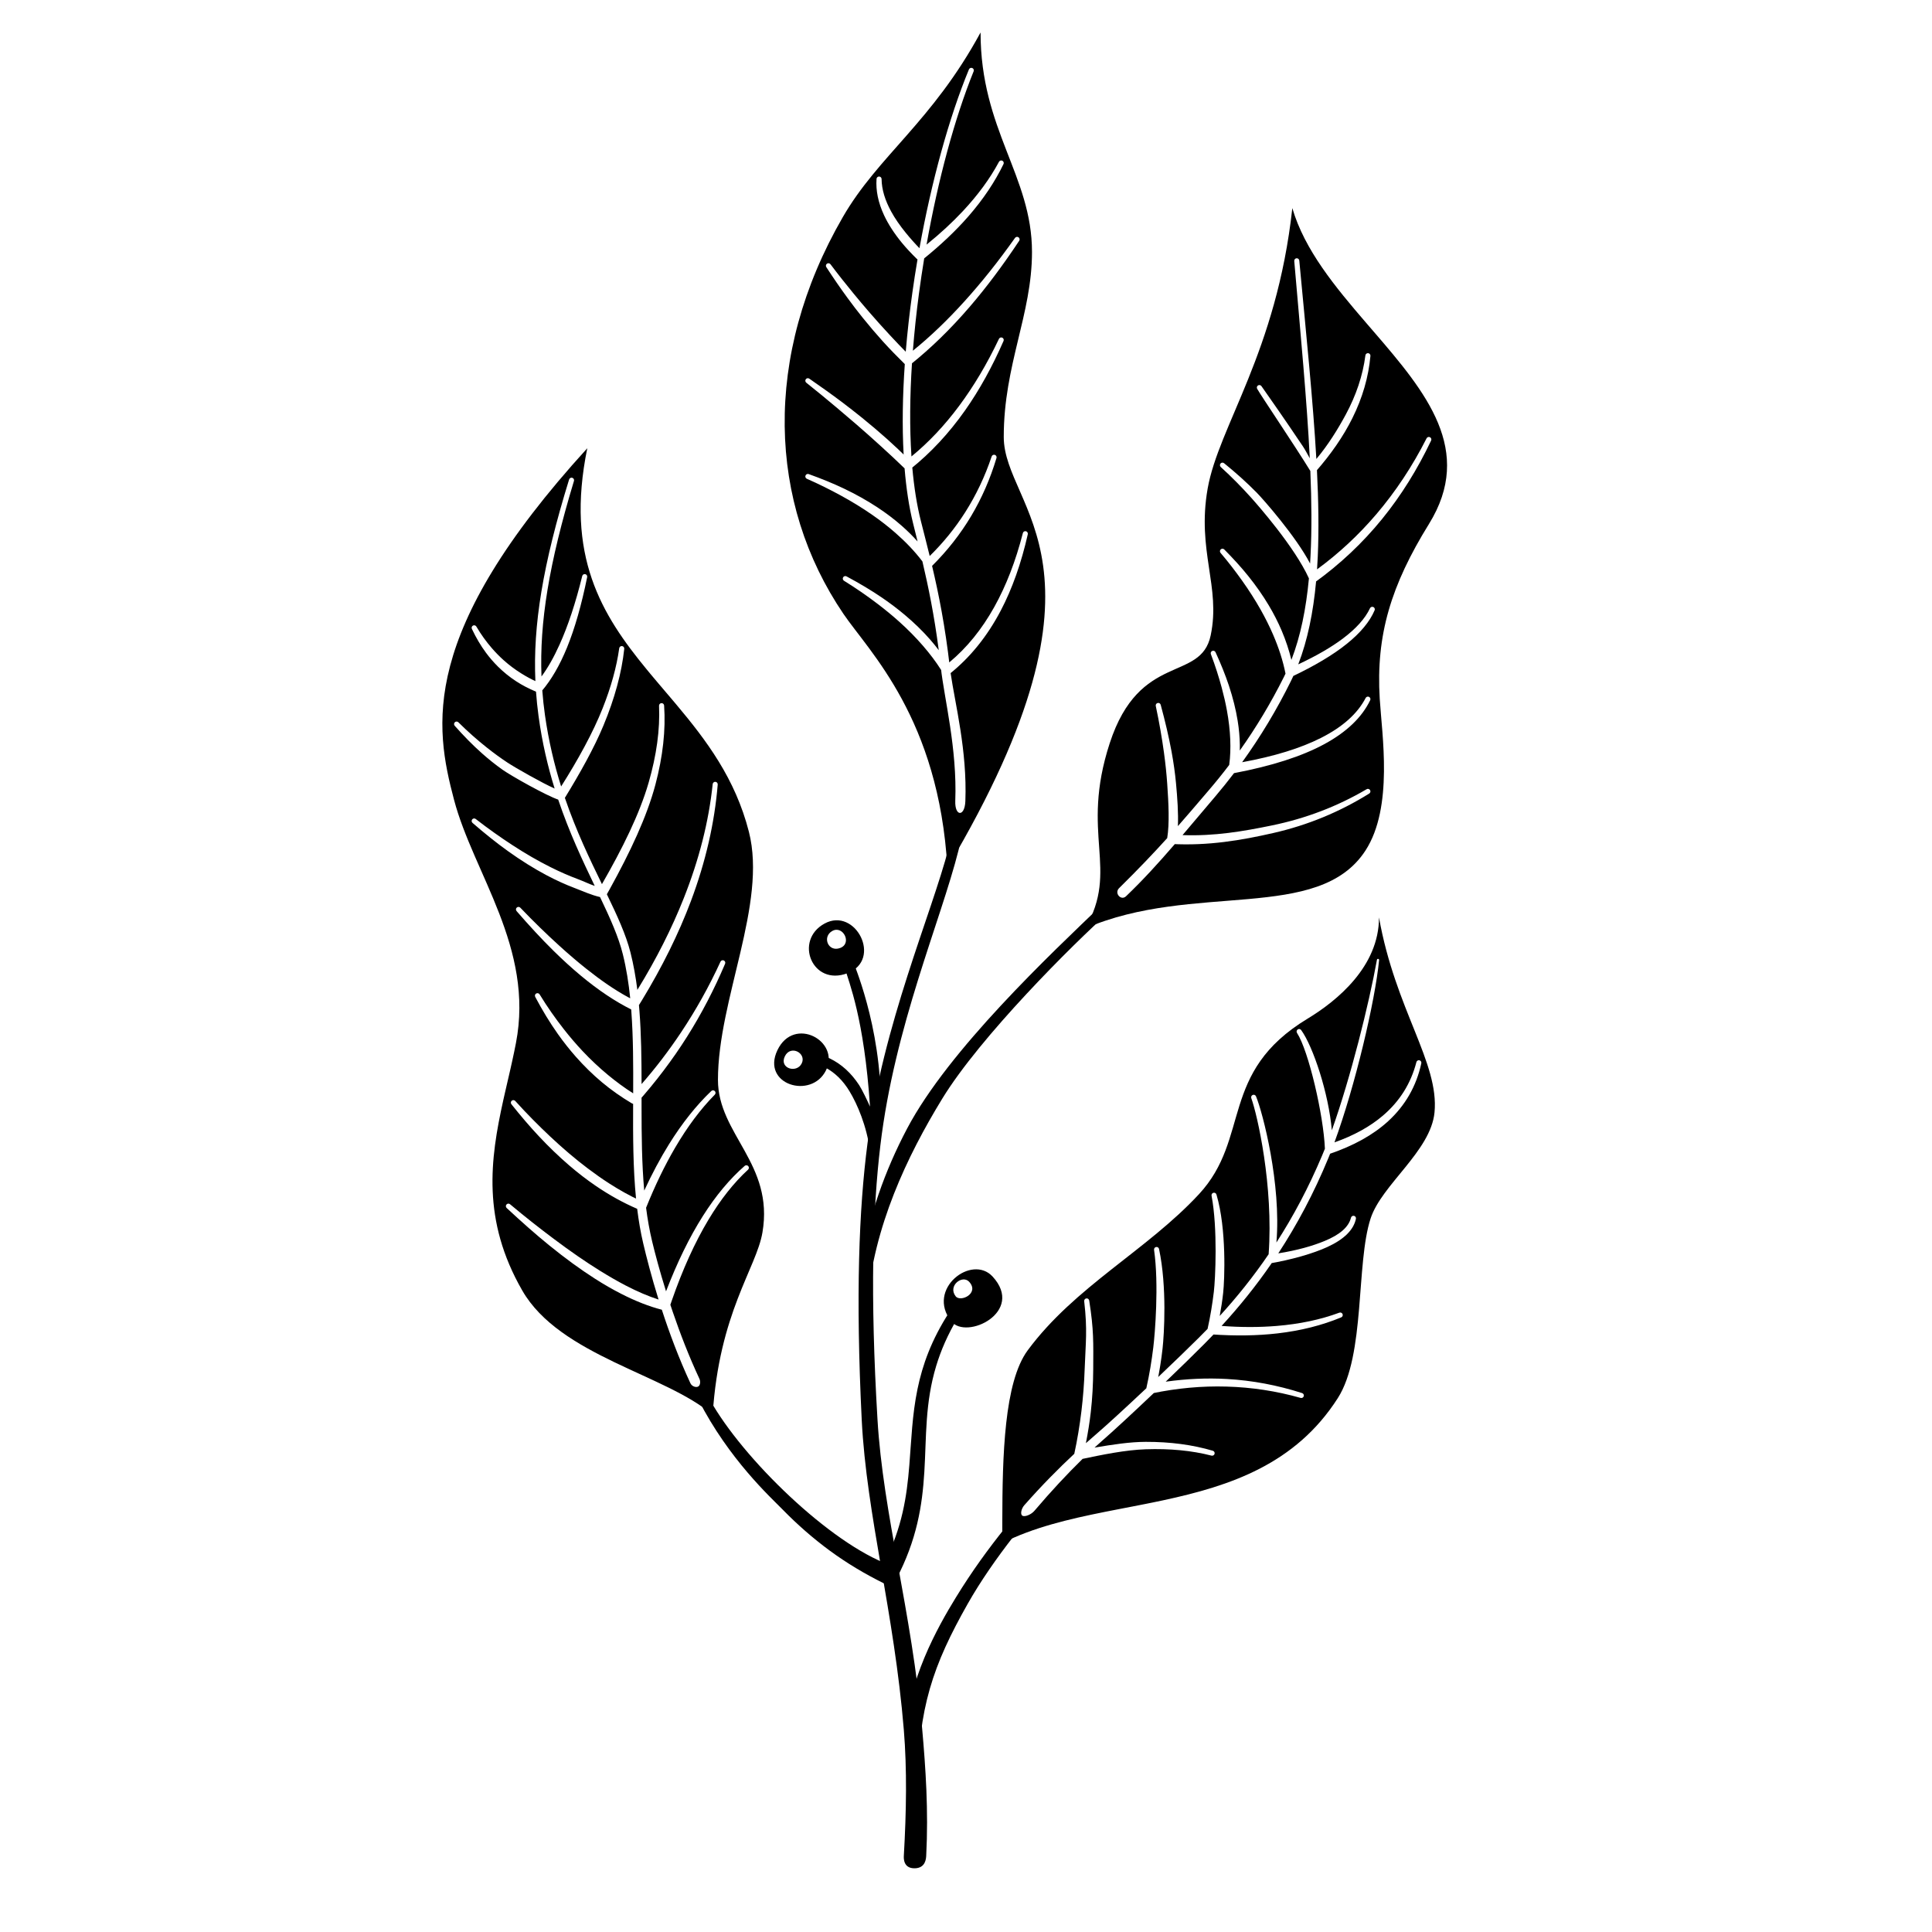 <?xml version="1.0" encoding="UTF-8"?>
<!-- Uploaded to: ICON Repo, www.svgrepo.com, Generator: ICON Repo Mixer Tools -->
<svg fill="#000000" width="800px" height="800px" version="1.1" viewBox="144 144 512 512" xmlns="http://www.w3.org/2000/svg">
 <g>
  <path d="m403.86 152.61c0 25.797 13.629 37.953 13.629 58.168 0 16.59-7.484 29.867-7.484 49.012 0 19.148 32.809 33.812-14.938 114.21-2.258-39.57-20.738-57.293-27.543-67.312-19.953-29.375-21.512-68.191-0.18-105.14 9.418-16.316 23.648-25.234 36.516-48.941zm-3.078 9.777c-5.281 12.781-9.93 29.719-13.113 47.387l0.289 0.301c-1.457-1.48-2.75-2.941-3.906-4.363-1.578-1.941-2.875-3.812-3.879-5.652-1.617-2.969-2.508-5.809-2.543-8.59 0.008-0.371-0.285-0.68-0.652-0.688-0.371-0.012-0.68 0.281-0.688 0.652-0.211 3.031 0.426 6.234 1.984 9.582 1.113 2.387 2.699 4.848 4.762 7.359 1.156 1.402 2.484 2.809 3.941 4.242l0.172 0.141c-0.5 2.93-0.957 5.879-1.367 8.824-0.734 5.242-1.324 10.484-1.75 15.637l0.676 0.688c-1.645-1.648-3.266-3.359-4.887-5.102-1.824-1.965-3.644-3.984-5.445-6.066-1.41-1.629-2.812-3.293-4.207-4.992-2.047-2.492-4.082-5.047-6.074-7.707-0.215-0.305-0.633-0.375-0.938-0.164-0.301 0.211-0.375 0.629-0.164 0.934 1.832 2.809 3.691 5.531 5.613 8.148 1.312 1.797 2.652 3.543 4.019 5.242 1.75 2.172 3.535 4.273 5.359 6.293 1.875 2.066 3.805 4.035 5.746 5.945l0.051 0.043c-0.586 8.402-0.719 16.52-0.309 23.961l1.227 1.191c-1.777-1.746-3.625-3.504-5.574-5.25-2.109-1.887-4.332-3.766-6.648-5.648-1.773-1.43-3.602-2.863-5.496-4.289-2.711-2.035-5.547-4.051-8.492-6.086-0.297-0.223-0.715-0.16-0.938 0.137-0.219 0.297-0.156 0.719 0.141 0.938 2.789 2.211 5.453 4.418 8.035 6.586 1.801 1.512 3.555 3.008 5.266 4.488 2.231 1.934 4.379 3.852 6.453 5.738 2.18 1.984 4.285 3.93 6.277 5.879 0.438 5.293 1.172 10.188 2.246 14.535 0.391 1.586 0.793 3.191 1.199 4.832-1.281-1.434-2.68-2.816-4.195-4.148-1.969-1.73-4.133-3.371-6.488-4.918-2.695-1.77-5.637-3.422-8.832-4.949-2.898-1.383-6.012-2.641-9.312-3.832-0.348-0.137-0.738 0.031-0.871 0.375-0.137 0.344 0.027 0.734 0.375 0.871 3.164 1.387 6.113 2.863 8.895 4.379 3.023 1.648 5.816 3.363 8.395 5.156 2.227 1.547 4.285 3.148 6.18 4.809 2.727 2.387 5.121 4.891 7.137 7.555 1.566 6.664 3.113 14.152 4.328 23.516-0.73-0.973-1.508-1.934-2.34-2.879-1.965-2.238-4.195-4.402-6.68-6.488-1.832-1.539-3.805-3.035-5.918-4.484-2.902-1.984-6.07-3.871-9.492-5.703-0.316-0.184-0.73-0.074-0.914 0.246s-0.074 0.73 0.246 0.918c3.246 2.008 6.223 4.078 8.977 6.18 1.984 1.516 3.844 3.043 5.578 4.598 2.332 2.086 4.43 4.219 6.312 6.387 1.836 2.117 3.473 4.269 4.867 6.481l-0.07-0.543c0.879 8 4.344 21.406 3.812 35.227-0.16 4.16 2.508 4.316 2.672 0.078 0.516-13.418-2.727-25.793-3.906-33.949l-0.277 0.223c5.426-4.34 9.965-9.926 13.566-16.793 3.055-5.824 5.434-12.562 7.16-20.215 0.086-0.363-0.137-0.723-0.496-0.809-0.359-0.09-0.723 0.133-0.809 0.492-1.906 7.445-4.445 13.973-7.582 19.598-3.289 5.894-7.254 10.793-11.918 14.668l0.141 1.219c-1.25-10.902-2.949-19.387-4.699-26.797l-0.039 0.043c4.062-4.039 7.535-8.449 10.395-13.25 2.828-4.75 5.062-9.875 6.711-15.375 0.109-0.352-0.086-0.73-0.438-0.844-0.352-0.113-0.73 0.086-0.844 0.438-1.777 5.316-4.125 10.242-7.023 14.801-2.656 4.176-5.785 8.035-9.391 11.574-0.785-3.211-1.57-6.238-2.32-9.207-1.082-4.258-1.832-9.051-2.293-14.238l-0.406 0.332c5.289-4.234 10.098-9.383 14.391-15.477 3.797-5.394 7.188-11.531 10.191-18.391 0.152-0.332 0.004-0.73-0.328-0.887-0.34-0.152-0.738-0.004-0.891 0.332-3.16 6.66-6.695 12.578-10.574 17.789-3.848 5.168-8.043 9.625-12.605 13.359-0.508-7.629-0.426-16 0.137-24.684l-0.312 0.258c5.312-4.254 10.547-9.332 15.656-15.281 4.438-5.164 8.785-10.984 13.066-17.438 0.207-0.305 0.129-0.723-0.176-0.934-0.305-0.207-0.723-0.129-0.934 0.176-4.43 6.258-8.922 11.875-13.457 16.875-4.488 4.957-9.016 9.297-13.602 13.008 0.391-4.984 0.93-10.047 1.605-15.117 0.414-3.125 0.883-6.25 1.395-9.359l-0.301 0.25c4.625-3.731 8.656-7.531 12.051-11.43 3.906-4.484 6.984-9.09 9.258-13.789 0.168-0.328 0.035-0.734-0.293-0.902-0.328-0.164-0.734-0.035-0.902 0.293-2.398 4.484-5.598 8.82-9.555 13.055-2.82 3.016-6.023 5.981-9.633 8.883 3.035-17.129 7.438-33.492 12.477-45.926 0.141-0.344-0.023-0.734-0.367-0.875-0.344-0.141-0.734 0.027-0.875 0.367z"/>
  <path d="m486.48 199.15c3.231 11.102 11.391 20.926 19.586 30.438l2.047 2.375c13.84 16.047 26.621 31.438 14.578 50.895-10.055 16.242-14.078 29.434-13.047 46.316 0.582 9.539 3.664 28.734-3.773 40.215-12.453 19.219-45.637 8.219-74.281 20.656 9.18-15.848-1.445-24.715 6.496-49.078 7.941-24.363 24.125-16.07 26.758-28.59 2.723-12.934-3.711-22.332-0.805-38.891 2.91-16.562 18.266-36.117 22.441-74.336zm2.723 63.023c-1.098-1.637-2.293-3.398-3.586-5.297-0.918-1.344-1.883-2.75-2.902-4.219-1.375-1.988-2.856-4.078-4.402-6.305-0.199-0.312-0.617-0.406-0.93-0.207s-0.402 0.613-0.203 0.926c1.32 2.281 9.887 14.914 14.074 21.738 0.34 8.09 0.402 15.578 0.047 22.477-0.035 0.688-0.074 1.367-0.117 2.047-3.723-7.16-12.445-17.059-14.121-18.758-2.668-2.711-5.562-5.301-8.66-7.812-0.285-0.242-0.707-0.211-0.945 0.07-0.242 0.277-0.211 0.703 0.07 0.945 2.902 2.644 5.586 5.375 8.082 8.16 1.637 1.832 11.445 12.934 15.266 21.336-0.758 8.102-2.215 15.297-4.644 21.605-0.625-2.578-1.477-5.156-2.57-7.731-0.965-2.266-2.117-4.531-3.461-6.777-1.559-2.602-3.367-5.191-5.43-7.754-1.891-2.352-4.012-4.664-6.312-6.988-0.25-0.273-0.676-0.289-0.949-0.039-0.27 0.25-0.289 0.676-0.039 0.945 2.09 2.445 3.957 4.894 5.68 7.312 1.852 2.602 3.496 5.18 4.945 7.746 1.234 2.191 2.324 4.371 3.262 6.543 1.5 3.469 2.633 6.918 3.312 10.383l-0.453 0.938c-3.414 6.82-7.301 13.301-11.66 19.438 0.016-0.496 0.02-0.996 0.012-1.5-0.031-2.062-0.223-4.203-0.582-6.414-0.48-2.965-1.25-6.062-2.32-9.293-0.945-2.844-2.133-5.777-3.531-8.824-0.141-0.344-0.535-0.504-0.875-0.363-0.344 0.145-0.504 0.535-0.359 0.879 1.164 3.078 2.102 6.039 2.871 8.883 0.559 2.074 1.016 4.078 1.371 6.023 0.488 2.652 0.777 5.188 0.879 7.613 0.098 2.379 0.023 4.652-0.27 6.816-1.746 2.301-3.562 4.551-5.449 6.75-0.711 0.828-1.406 1.645-2.102 2.457l-1.383 1.617-1.383 1.613c-1.074 1.25-2.16 2.504-3.285 3.781 0.148-3.402-0.133-7.477-0.5-11.383-0.246-2.644-0.641-5.449-1.184-8.406-0.711-3.852-1.68-7.965-2.867-12.352-0.086-0.359-0.449-0.582-0.809-0.492-0.359 0.082-0.582 0.445-0.496 0.809 0.938 4.394 1.641 8.516 2.168 12.355 0.398 2.922 0.688 5.68 0.863 8.277 0.359 5.168 0.625 10.469-0.004 14.367-3.523 3.894-7.559 8.148-12.754 13.266-1.34 1.316 0.504 3.43 1.852 2.137 4.516-4.328 8.422-8.613 12.914-13.812l-0.867-0.035c9.699 0.52 18.465-0.961 27.035-2.922 9.098-2.082 17.543-5.574 25.355-10.441 0.312-0.191 0.414-0.605 0.223-0.918-0.191-0.32-0.605-0.422-0.918-0.227-7.773 4.57-16.141 7.75-25.094 9.594-7.59 1.566-15.27 2.875-23.684 2.562 2.606-3.051 5.445-6.43 8.727-10.301 1.695-2 3.336-4.039 4.914-6.117l0.059-0.012c9.918-1.879 17.891-4.434 23.895-7.688 5.922-3.215 9.957-7.102 12.129-11.617 0.164-0.328 0.031-0.734-0.301-0.898-0.332-0.168-0.734-0.031-0.898 0.297-2.184 4.191-6.133 7.688-11.797 10.559-5.414 2.742-12.391 4.902-20.934 6.465 4.894-6.785 9.219-13.98 12.965-21.586 0.207-0.422 0.41-0.852 0.609-1.281l-0.488 0.23c6.109-2.891 11.004-5.805 14.668-8.754 3.637-2.926 6.078-5.887 7.348-8.863 0.152-0.336 0-0.734-0.336-0.883-0.34-0.152-0.734 0-0.887 0.336-1.293 2.742-3.703 5.41-7.199 8.035-3.09 2.316-7.027 4.594-11.812 6.828 2.481-6.422 3.973-13.734 4.731-21.965l-0.344 0.246c6.688-4.824 12.652-10.422 17.859-16.832 5.019-6.18 9.332-13.102 12.965-20.75 0.164-0.332 0.023-0.738-0.305-0.898-0.332-0.164-0.734-0.027-0.898 0.305-3.773 7.434-8.211 14.113-13.285 20.074-4.691 5.504-9.93 10.391-15.738 14.645 0.078-1.152 0.141-2.324 0.195-3.512 0.305-6.988 0.188-14.574-0.223-22.777l-0.363 0.418c4.102-4.672 7.363-9.391 9.746-14.184 2.699-5.426 4.285-10.93 4.789-16.5 0.039-0.367-0.227-0.699-0.594-0.738-0.367-0.043-0.699 0.227-0.738 0.594-0.691 5.348-2.453 10.578-5.231 15.727-2.039 3.769-4.613 7.961-7.766 11.719-0.879-15.398-2.68-32.895-4.523-52.582-0.035-0.367-0.359-0.641-0.73-0.609-0.367 0.035-0.637 0.363-0.605 0.73 1.688 19.566 3.352 36.965 4.117 52.277-0.598-1.062-1.234-2.281-1.898-3.277z"/>
  <path d="m509.45 387.14c4.344 24.449 15.988 38.469 14.711 51.66-0.984 10.246-14.016 19.152-16.938 28.109-3.914 12.008-1.344 36.145-8.703 47.629-11.215 17.508-28.492 23.246-46.305 27.066l-2.184 0.457-2.188 0.445c-0.363 0.07-0.727 0.145-1.094 0.215l-2.184 0.43c-1.094 0.211-2.188 0.422-3.277 0.633l-2.176 0.426-2.168 0.426c-9.734 1.945-19.152 4.16-27.328 8.297l0.004-5.625c0.027-17.52 0.484-37.012 6.738-45.465 12.516-16.926 31.57-26.465 45.387-41.379 13.812-14.902 5.191-32.242 28.781-46.508 7.766-4.695 18.922-13.801 18.922-26.816zm-0.543 11.195c-2.106 11.668-6.941 31.125-11.957 45.211-0.844-9.816-4.961-22.184-8.113-26.551-0.211-0.309-0.629-0.383-0.934-0.176-0.305 0.211-0.383 0.629-0.172 0.934 3.035 4.66 7.023 21.734 7.383 30.66-0.238 0.609-0.477 1.195-0.719 1.762-3.602 8.555-7.68 16.191-12.133 23.102 1.316-15.477-3.609-34.426-5.402-38.727-0.133-0.344-0.523-0.516-0.867-0.383-0.344 0.133-0.516 0.523-0.383 0.871 1.586 4.394 5.902 23.188 4.59 41.352-4.062 5.957-8.41 11.363-12.965 16.355 0.383-2.047 0.695-4.09 0.918-6.129 0.375-3.406 0.926-16.945-1.77-26.02-0.082-0.359-0.441-0.586-0.805-0.5-0.359 0.082-0.582 0.445-0.5 0.805 1.648 8.629 1.004 22.117 0.602 25.43-0.391 3.25-0.922 6.519-1.652 9.797l-0.004 0.031c-0.793 0.82-1.59 1.629-2.394 2.426-2.894 2.875-6.738 6.586-10.691 10.34l-0.312 1.578c0.621-3 1.121-6.047 1.465-9.148 0.402-3.625 1.207-16.289-0.93-26.328-0.051-0.363-0.395-0.617-0.758-0.562-0.367 0.051-0.621 0.395-0.566 0.762 1.324 9.203 0.23 22.297-0.203 25.844-0.445 3.637-1.031 7.207-1.82 10.703l-0.016 0.121c-5.328 5.019-10.457 9.734-13.316 12.191-0.867 0.746-1.773 1.539-2.711 2.371 0.523-2.656 1-5.582 1.297-8.23 0.414-3.672 0.621-7.43 0.645-11.277 0.035-7.18 0.168-10.52-1.062-18.285-0.051-0.367-0.387-0.625-0.754-0.574-0.367 0.051-0.625 0.391-0.574 0.758 0.898 7.707 0.375 10.973 0.121 18.059-0.133 3.762-0.422 7.438-0.852 11.031-0.445 3.707-1.117 7.805-1.898 11.336-4.094 3.816-8.621 8.371-13.254 13.637-0.742 0.848-1.133 2.344-0.512 2.75 0.652 0.426 2.359-0.289 3.195-1.273 4.391-5.176 8.824-9.914 12.785-13.781l-0.805 0.172c6.211-1.312 12.121-2.523 17.531-2.707 6.356-0.215 12.156 0.328 17.414 1.68 0.355 0.098 0.727-0.109 0.824-0.465 0.098-0.359-0.113-0.727-0.469-0.828-5.344-1.574-11.277-2.375-17.809-2.356-4.234 0.016-8.785 0.723-13.539 1.527 0.676-0.625 1.332-1.211 1.965-1.762 2.941-2.555 8.273-7.496 13.758-12.707l-0.512 0.102c6.676-1.402 13.258-1.992 19.75-1.809 6.644 0.184 13.195 1.168 19.656 3.004 0.352 0.109 0.727-0.094 0.836-0.449 0.105-0.352-0.094-0.727-0.449-0.832-6.531-2.098-13.18-3.352-19.961-3.734-5.32-0.297-10.711-0.047-16.18 0.715 3.805-3.641 7.473-7.219 10.258-10.023 0.812-0.816 1.617-1.645 2.418-2.481l-0.469-0.027c6.231 0.43 12.031 0.355 17.41-0.266 6.199-0.715 11.824-2.141 16.883-4.242 0.344-0.137 0.516-0.523 0.379-0.871-0.137-0.344-0.527-0.512-0.871-0.375-5 1.859-10.531 3.008-16.59 3.512-4.566 0.379-9.434 0.383-14.605-0.004 4.668-5.086 9.125-10.586 13.285-16.648l-1.035 0.18c6.434-1.078 12.066-2.75 15.754-4.434 4.488-2.055 6.988-4.574 7.594-7.469 0.082-0.363-0.141-0.723-0.504-0.805-0.359-0.082-0.719 0.145-0.805 0.504-0.625 2.508-2.992 4.512-6.988 6.16-3.133 1.297-7.18 2.469-12.273 3.281 4.914-7.504 9.391-15.848 13.285-25.285 0.152-0.367 0.301-0.742 0.453-1.121l-0.238 0.082c6.414-2.172 11.613-5.047 15.578-8.664 4.57-4.176 7.512-9.305 8.824-15.371 0.086-0.359-0.137-0.723-0.496-0.809-0.363-0.086-0.723 0.141-0.809 0.5-1.461 5.664-4.426 10.367-8.859 14.156-3.41 2.91-7.688 5.281-12.852 7.102 5.465-14.891 10.77-37.363 11.832-48.332 0.031-0.336-0.504-0.438-0.57-0.07z"/>
  <path d="m299.64 262.78c-5.867 28.57 3.816 44.113 15.68 58.543l1.066 1.293c0.18 0.211 0.359 0.426 0.539 0.641l1.621 1.926c0.184 0.215 0.363 0.43 0.547 0.641l1.367 1.613c0.457 0.535 0.918 1.074 1.375 1.613l1.371 1.625c7.981 9.504 15.652 19.641 19.258 33.754 4.883 19.133-8.199 44.375-8.199 65.746 0 14.434 14.898 22.203 11.793 40.434-1.613 9.477-11.492 21.281-13.191 48.352-12.352-10.707-40.492-15.641-50.449-32.941-10.75-18.68-8.504-34.812-5.051-50.422l0.43-1.906 0.219-0.953 0.438-1.902c0.145-0.633 0.293-1.266 0.438-1.898l0.434-1.898 0.422-1.895c0.348-1.582 0.68-3.16 0.984-4.738 4.867-25.188-11.238-44.918-16.402-64.426-5.16-19.512-9.391-44.176 35.312-93.199zm-4.82 8.281c-7.016 22.711-9.586 38.699-8.938 53.438l0.477 0.223c-1.492-0.664-2.902-1.434-4.25-2.281-1.621-1.016-3.148-2.152-4.574-3.426-1.133-1.016-2.207-2.106-3.223-3.285-1.477-1.711-2.84-3.586-4.059-5.668-0.176-0.324-0.582-0.449-0.906-0.281-0.328 0.176-0.453 0.582-0.281 0.91 1.078 2.277 2.301 4.367 3.707 6.269 0.984 1.332 2.055 2.566 3.207 3.707 1.465 1.449 3.062 2.742 4.789 3.867 1.641 1.074 3.41 1.98 5.277 2.762 0.156 2.156 0.379 4.293 0.668 6.43 0.953 7.043 2.461 13.418 4.266 19.238-3.254-1.43-10.387-5.484-12.504-6.879-1.809-1.195-3.613-2.508-5.422-3.945-2.523-2-5.055-4.223-7.566-6.715-0.254-0.27-0.68-0.281-0.949-0.027-0.27 0.254-0.281 0.68-0.027 0.949 2.394 2.703 4.801 5.152 7.254 7.328 1.781 1.582 3.59 3.016 5.41 4.309 2.356 1.672 11.59 6.848 14.754 7.918 2.953 8.777 6.512 16.258 9.68 22.871-1.492-0.504-2.809-1.18-4.527-1.82-2.328-0.871-4.711-1.914-7.148-3.133-3.301-1.645-6.695-3.609-10.195-5.894-3.133-2.043-6.359-4.32-9.652-6.875-0.285-0.238-0.711-0.195-0.945 0.09-0.234 0.289-0.191 0.711 0.094 0.945 3.191 2.766 6.305 5.266 9.383 7.473 3.481 2.492 6.891 4.617 10.223 6.387 2.496 1.324 4.949 2.441 7.356 3.356 2.531 0.965 4.449 1.879 6.82 2.426 2.664 5.578 4.902 10.539 6.047 15.184 0.922 3.723 1.539 7.625 1.949 11.648l0.281 0.148-0.938-0.496c-3.465-1.887-7.129-4.406-11.035-7.519-2.316-1.844-4.719-3.898-7.203-6.16-3.266-2.969-6.684-6.277-10.223-9.977-0.246-0.273-0.672-0.293-0.945-0.043-0.273 0.246-0.293 0.672-0.043 0.945 3.387 3.898 6.644 7.426 9.816 10.547 2.438 2.398 4.812 4.562 7.129 6.492 4.754 3.961 9.246 6.934 13.418 9.012l0.035 0.438c0.523 7.047 0.52 14.402 0.492 21.801-2.301-1.453-4.527-3.098-6.688-4.887-2.348-1.945-4.609-4.066-6.785-6.383-1.668-1.785-3.293-3.676-4.867-5.684-2.246-2.859-4.41-5.93-6.445-9.258-0.184-0.324-0.594-0.434-0.918-0.25-0.316 0.18-0.43 0.594-0.246 0.914 1.863 3.508 3.844 6.785 5.984 9.809 1.516 2.141 3.109 4.148 4.769 6.035 2.184 2.469 4.481 4.719 6.898 6.746 2.508 2.098 5.152 3.945 7.898 5.578 0.121 0.074 0.254 0.125 0.387 0.152-0.035 8.5-0.027 17.012 0.773 25.121l0.996 0.473c-2.688-1.234-5.379-2.738-8.086-4.477-1.891-1.211-3.781-2.551-5.695-3.992-3.289-2.481-6.613-5.305-9.98-8.473-3.035-2.856-6.133-5.961-9.23-9.391-0.238-0.281-0.66-0.316-0.945-0.078-0.281 0.242-0.312 0.668-0.074 0.949 2.41 3.016 4.801 5.836 7.227 8.422 2.66 2.844 5.34 5.414 8.023 7.727 2.352 2.027 4.719 3.848 7.086 5.461 3.664 2.504 7.336 4.516 10.98 6.086 0.387 3.141 0.906 6.215 1.609 9.191 0.828 3.519 2.164 8.762 4.059 14.852-2.715-0.863-5.621-2.117-8.73-3.727-2.168-1.129-4.43-2.434-6.801-3.906-3.801-2.356-7.852-5.156-12.172-8.398-3.688-2.762-7.586-5.809-11.652-9.219-0.277-0.246-0.703-0.219-0.945 0.059-0.246 0.277-0.219 0.699 0.059 0.945 3.914 3.637 7.644 6.949 11.246 9.871 4.262 3.461 8.312 6.406 12.137 8.852 2.414 1.547 4.746 2.879 6.984 4.019 3.859 1.973 7.445 3.359 10.738 4.203 1.98 6.09 4.496 12.859 7.586 19.504 0.375 0.801 1.5 1.215 2.109 0.816 0.508-0.328 0.582-1.348 0.285-1.98-2.785-5.949-5.152-12.105-7.09-17.785l-0.629-1.867 0.332-0.977c2.906-8.379 6.168-15.574 9.777-21.586 3.215-5.352 6.699-9.77 10.477-13.238 0.277-0.246 0.301-0.672 0.055-0.945-0.246-0.277-0.672-0.301-0.949-0.055-3.965 3.461-7.668 7.891-11.094 13.309-3.543 5.594-6.785 12.238-9.742 19.93-1.688-5.398-2.922-10.059-3.684-13.234-0.691-2.887-1.215-5.867-1.605-8.91 2.371-5.902 4.934-11.199 7.676-15.887 3.25-5.555 6.754-10.258 10.531-14.086 0.266-0.258 0.266-0.684 0.008-0.949-0.258-0.262-0.684-0.266-0.949-0.004-3.973 3.797-7.707 8.488-11.184 14.074-2.305 3.707-4.496 7.809-6.574 12.301-0.641-7.164-0.703-14.625-0.707-22.098v-2.527l-1.094 1.25c4.875-5.461 9.273-11.262 13.16-17.414 3.848-6.102 7.195-12.543 10.07-19.316 0.148-0.34-0.004-0.734-0.344-0.887-0.34-0.148-0.734 0.008-0.883 0.344-3.027 6.609-6.535 12.863-10.488 18.789-3.176 4.762-6.644 9.309-10.418 13.629-0.008-6.625-0.078-13.191-0.574-19.508l-0.121-1.418 0.75-1.215c5.414-8.902 9.773-17.695 13.039-26.395 3.91-10.43 6.254-20.711 7.086-30.832 0.035-0.367-0.238-0.695-0.605-0.73s-0.695 0.234-0.73 0.605c-1.039 9.953-3.609 20.02-7.656 30.219-3.18 8.027-7.273 16.137-12.305 24.32-0.434-3.418-1.02-6.738-1.828-9.934-1.191-4.707-3.512-9.738-6.254-15.41l-0.078 0.137 0.828-1.48c5.449-9.863 9.855-19.215 12.113-27.711 1.996-7.519 2.754-14.508 2.309-20.969-0.023-0.371-0.344-0.652-0.711-0.633-0.367 0.023-0.652 0.34-0.633 0.707 0.277 6.312-0.66 13.105-2.769 20.395-2.391 8.258-6.883 17.34-12.363 26.867-3.215-6.602-6.824-14.078-9.824-22.867l-0.031 0.051c4.019-6.539 7.781-13.27 10.242-19.191 3.008-7.238 4.84-14.02 5.523-20.332 0.047-0.367-0.215-0.703-0.582-0.75-0.367-0.043-0.703 0.219-0.75 0.586-0.703 5.019-2.176 10.316-4.394 15.902-2.523 6.367-6.477 13.57-11 20.715-1.797-5.731-3.312-12-4.289-18.926-0.305-2.168-0.543-4.34-0.707-6.531l-0.066 0.082c2.441-2.871 4.664-6.66 6.606-11.402 2.09-5.117 3.863-11.348 5.352-18.684 0.082-0.363-0.145-0.723-0.508-0.801-0.363-0.082-0.719 0.145-0.801 0.508-1.754 7.144-3.762 13.184-5.996 18.141-1.492 3.32-3.086 6.148-4.797 8.469-0.547-14.277 1.957-29.859 8.605-51.82 0.109-0.352-0.09-0.73-0.445-0.836-0.355-0.109-0.73 0.09-0.836 0.445z"/>
  <path d="m396.07 494.14c-6.688-8.539 5.449-17.855 10.98-11.84 8.629 9.387-6.988 16.941-10.98 11.84zm1.195-6.606c1.297 1.656 6.375-0.797 3.57-3.848-1.797-1.957-5.742 1.07-3.57 3.848z"/>
  <path d="m362.52 388.75c8.203-4.469 15.402 9.566 6.078 13.152-9.324 3.586-14.277-8.684-6.078-13.152zm2.074 1.949c-2.816 1.535-1.113 5.75 2.086 4.516 3.203-1.23 0.73-6.051-2.086-4.516z"/>
  <path d="m350.03 422.3c4.379-9.156 16.719-2.43 12.863 5.356s-17.242 3.801-12.863-5.356zm1.953 1.656c-1.527 3.188 3.137 4.574 4.477 1.863 1.344-2.711-2.953-5.051-4.477-1.863z"/>
  <path d="m395.41 368.71c-4.602 17.715-17.41 46.703-21.523 78.367-2.242 17.273-3.16 40.012-1.52 73.223 1.266 25.184 8.617 51.125 11.16 82.18 0.852 10.434 0.672 21.516 0 33.285-0.039 0.637-0.168 3.352 2.809 3.352 2.981 0 3.082-2.629 3.121-3.352 0.617-11.941-0.141-23.117-1.078-33.699-2.738-31.004-10.367-56.848-11.84-81.992-1.953-32.895-1.277-55.43 0.773-72.566 3.769-31.578 15.926-59.215 20.727-78.262 1.156-4.598-1.449-5.078-2.629-0.535z"/>
  <path d="m436.31 383.51c-13.969 13.387-40.871 38.66-51.91 59.555-5.859 11.09-10.23 23.258-12.441 36.852-0.273 1.688 0.352 4.898 1.883 9.629 1.652-20.434 10.52-39.117 19.875-54.406 10.043-16.414 34.484-40.809 44.469-49.711 2.66-2.371 1.398-5.051-1.875-1.918z"/>
  <path d="m397.35 567.29c-4.809 7.824-13.133 22.582-13.133 36.836 0.785 0.492 1.797 4.938 3.031 13.336 0-20.746 4.047-32.27 13.23-48.48 3.344-5.902 7.625-12.062 12.203-17.93 2.023-2.59-0.082-4.898-2.18-2.305-4.488 5.539-8.969 11.727-13.152 18.543z"/>
  <path d="m329.1 514.96c8.055 15.77 19.148 25.855 22.242 29.023 3.902 3.992 8.094 7.68 12.578 10.973 4.496 3.301 9.297 6.168 14.332 8.652 1.168 0.582 2.59 0.137 3.215-1.012 5.543-10.52 6.953-19.672 7.492-28.52 0.57-9.305 0.148-18.23 3.148-28.113 1.234-4.062 3.035-8.281 5.723-12.766 0.395-0.629 0.203-1.453-0.422-1.848-0.629-0.395-1.457-0.203-1.852 0.426-4.707 7.262-7.086 13.93-8.41 20.348-1.422 6.887-1.621 13.484-2.168 20.23-0.66 8.098-1.844 16.43-6.648 25.82-16.258-6.734-39.23-29.566-46.934-44.598-0.184-0.359-2.566 0.852-2.297 1.383z"/>
  <path d="m367.92 400.61c1.078 3.887 5.07 13.145 6.644 36.648-0.637-1.426-2.094-4.481-2.863-5.664-2.113-3.238-4.719-5.609-7.824-7.109-0.66-0.332-1.469-0.062-1.805 0.598-0.332 0.66-0.062 1.469 0.598 1.801 2.609 1.371 4.754 3.492 6.461 6.32 2.086 3.449 4.519 9.117 5.434 15.75 0.914 6.633 2.246-1.469 2.34-2.348 2.606-23.555-5.227-43.543-6.434-46.82-0.227-0.703-0.98-1.09-1.688-0.863-0.703 0.227-1.09 0.98-0.863 1.688z"/>
 </g>
</svg>